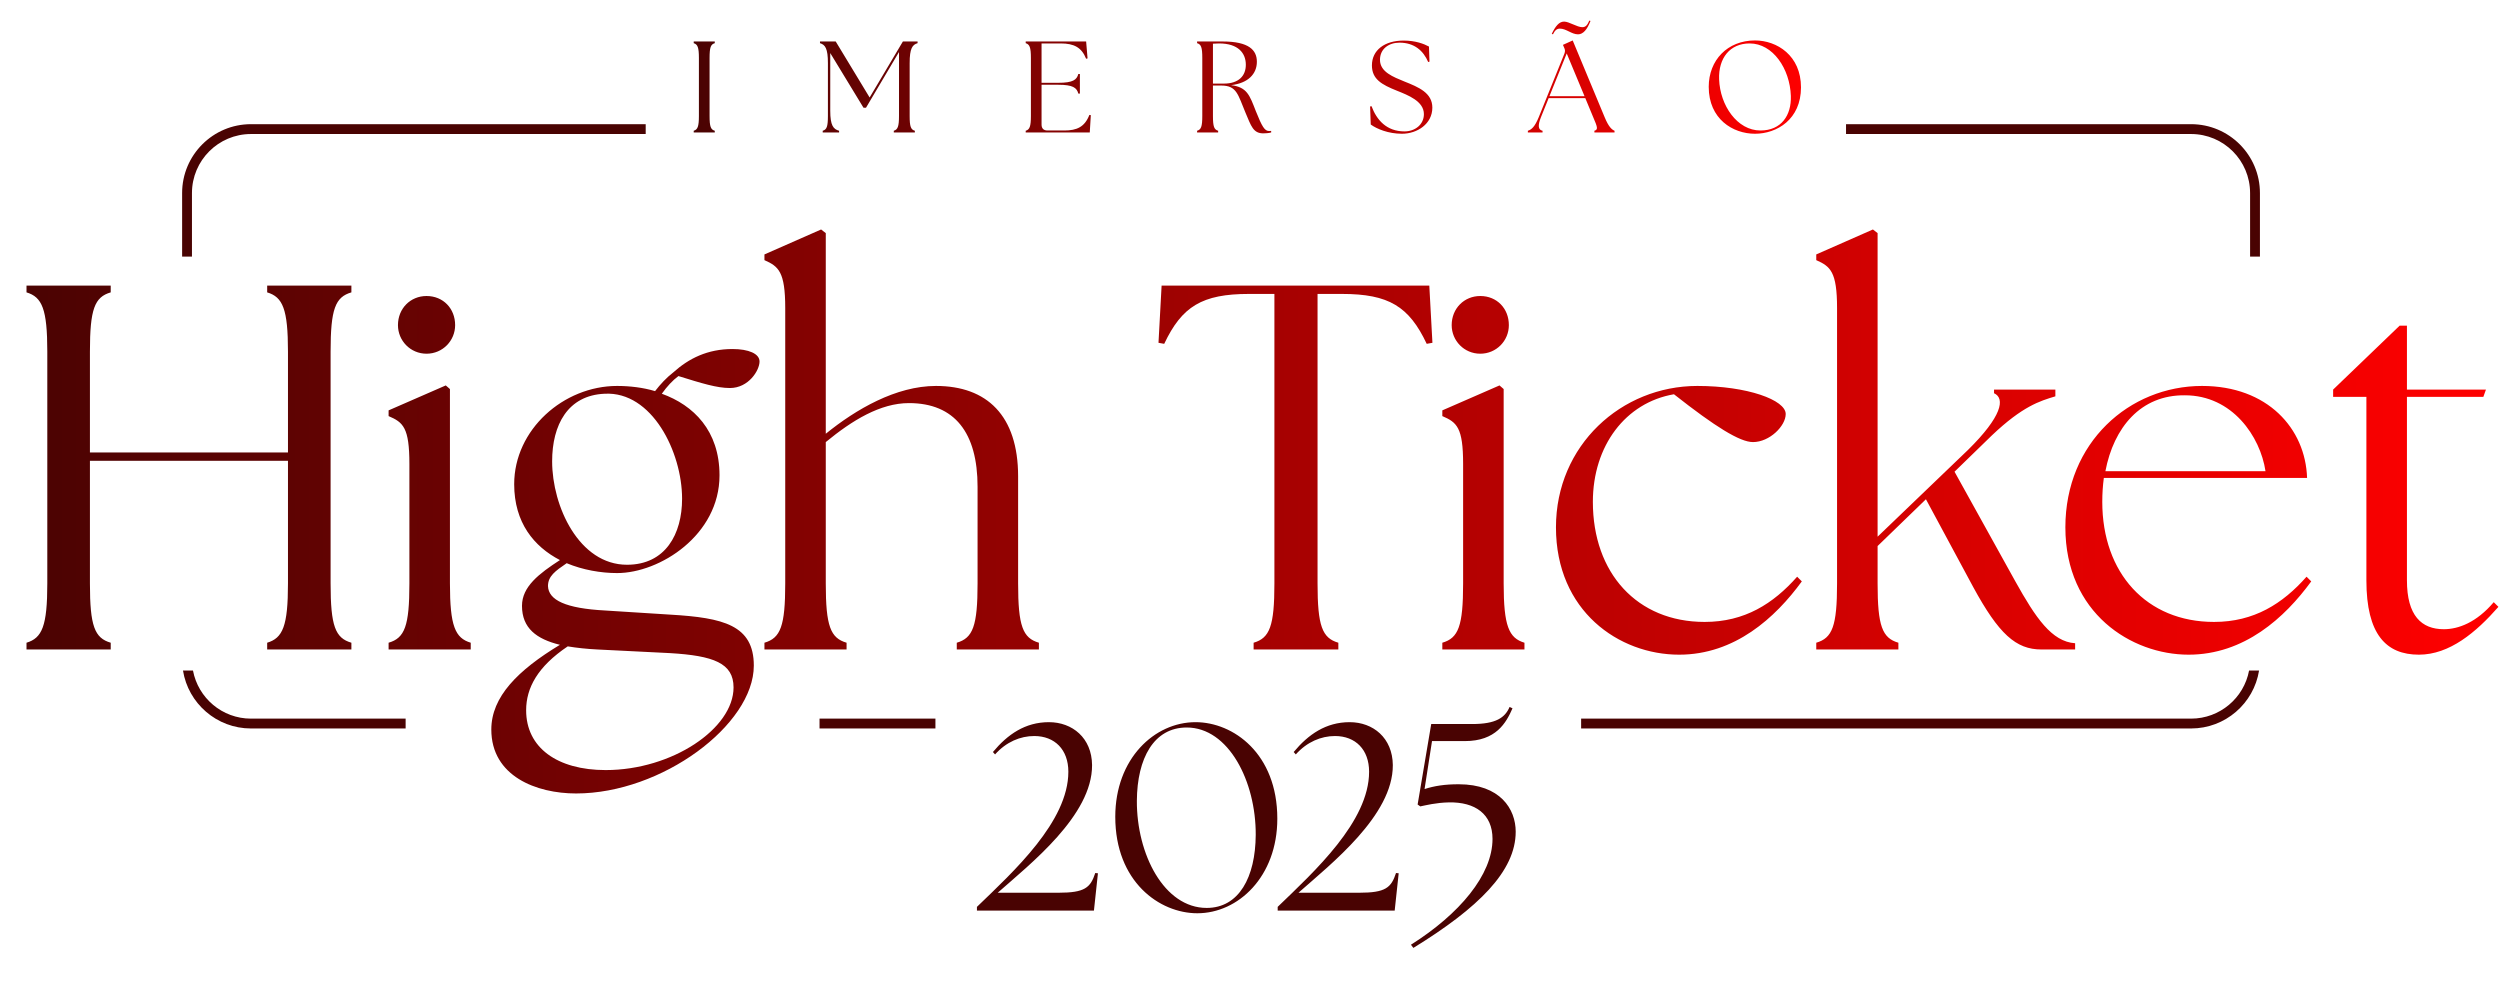<svg width="302" height="119" viewBox="0 0 302 119" fill="none" xmlns="http://www.w3.org/2000/svg">
<path d="M3.202 78.457V77.641C5.086 77.076 5.714 75.632 5.714 70.483V42.477C5.714 37.328 5.086 35.884 3.202 35.319V34.503H13.375V35.319C11.428 35.884 10.863 37.328 10.863 42.477V54.659H34.787V42.477C34.787 37.328 34.159 35.884 32.275 35.319V34.503H42.448V35.319C40.501 35.884 39.936 37.328 39.936 42.477V70.483C39.936 75.632 40.501 77.076 42.448 77.641V78.457H32.275V77.641C34.159 77.076 34.787 75.632 34.787 70.483V55.664H10.863V70.483C10.863 75.632 11.428 77.076 13.375 77.641V78.457H3.202ZM46.943 78.457V77.641C48.889 77.076 49.455 75.632 49.455 70.483V56.041C49.455 51.645 48.701 51.017 46.943 50.264V49.573L53.85 46.559L54.352 46.998V70.483C54.352 75.632 54.98 77.076 56.864 77.641V78.457H46.943ZM51.527 42.728C49.58 42.728 48.073 41.159 48.073 39.275C48.073 37.266 49.58 35.758 51.527 35.758C53.536 35.758 54.98 37.266 54.98 39.275C54.98 41.159 53.473 42.728 51.527 42.728ZM69.587 95.851C64.814 95.851 59.351 93.779 59.351 88.127C59.351 84.172 62.554 80.969 67.64 77.892C64.814 77.202 63.056 75.883 63.056 73.183C63.056 70.86 65.128 69.29 67.64 67.657C64.5 66.025 62.114 63.136 62.114 58.489C62.114 51.896 68.079 46.622 74.547 46.622C76.054 46.622 77.687 46.81 79.131 47.249C79.759 46.433 80.512 45.617 81.329 44.989C83.212 43.294 85.473 42.163 88.487 42.163C90.434 42.163 91.752 42.728 91.752 43.67C91.752 44.738 90.434 46.873 88.173 46.873C86.603 46.873 84.782 46.308 81.957 45.429C81.266 45.931 80.575 46.684 79.947 47.563C83.778 48.945 86.917 52.022 86.917 57.422C86.917 64.643 79.696 69.227 74.547 69.227C72.6 69.227 70.403 68.85 68.456 68.034C67.075 68.976 66.196 69.604 66.196 70.797C66.258 72.492 68.331 73.497 73.103 73.748L81.015 74.25C87.357 74.627 91.061 75.506 91.061 80.404C91.061 87.562 79.947 95.851 69.587 95.851ZM75.74 68.222C80.387 68.222 82.396 64.517 82.396 60.248C82.396 54.596 78.754 47.249 73.04 47.563C68.582 47.752 66.698 51.331 66.698 55.727C66.698 61.19 69.963 68.222 75.74 68.222ZM63.558 85.804C63.558 90.325 67.326 93.025 73.166 93.025C81.203 93.025 88.613 88.002 88.613 83.041C88.613 80.09 86.164 79.211 80.952 78.897L72.161 78.457C70.905 78.395 69.712 78.269 68.582 78.081C64.94 80.53 63.558 83.104 63.558 85.804ZM92.345 78.457V77.641C94.291 77.076 94.856 75.632 94.856 70.483V37.203C94.856 32.807 94.04 32.179 92.345 31.426V30.735L99.189 27.721L99.754 28.161V52.398C103.396 49.447 108.231 46.622 113.066 46.622C119.22 46.622 122.988 50.201 122.988 57.547V70.483C122.988 75.632 123.553 77.076 125.499 77.641V78.457H115.578V77.641C117.525 77.076 118.09 75.632 118.09 70.483V58.803C118.09 52.273 115.327 48.694 109.801 48.694C106.348 48.694 102.957 50.766 99.754 53.403V70.483C99.754 75.632 100.319 77.076 102.266 77.641V78.457H92.345ZM151.437 78.457V77.641C153.383 77.076 153.948 75.632 153.948 70.483V35.507H150.871C145.22 35.507 142.771 37.014 140.636 41.535L139.946 41.41L140.322 34.503H172.66L173.037 41.41L172.347 41.535C170.212 37.014 167.763 35.507 162.111 35.507H159.16V70.483C159.16 75.632 159.725 77.076 161.672 77.641V78.457H151.437ZM174.233 78.457V77.641C176.179 77.076 176.744 75.632 176.744 70.483V56.041C176.744 51.645 175.991 51.017 174.233 50.264V49.573L181.14 46.559L181.642 46.998V70.483C181.642 75.632 182.27 77.076 184.154 77.641V78.457H174.233ZM178.817 42.728C176.87 42.728 175.363 41.159 175.363 39.275C175.363 37.266 176.87 35.758 178.817 35.758C180.826 35.758 182.27 37.266 182.27 39.275C182.27 41.159 180.763 42.728 178.817 42.728ZM202.842 79.085C195.558 79.085 187.96 73.811 187.96 63.701C187.96 53.78 195.872 46.622 205.039 46.622C211.067 46.622 215.714 48.317 215.714 50.012C215.714 51.457 213.768 53.403 211.758 53.403C210.188 53.403 207.237 51.582 202.214 47.626C196.374 48.631 192.418 53.843 192.418 60.624C192.418 69.227 197.755 75.129 205.918 75.129C210.754 75.129 214.207 72.932 217.096 69.666L217.661 70.232C214.458 74.627 209.56 79.085 202.842 79.085ZM219.404 78.457V77.641C221.351 77.076 221.916 75.632 221.916 70.483V37.203C221.916 32.807 221.1 32.179 219.404 31.426V30.735L226.249 27.721L226.814 28.161V64.832L237.74 54.345C241.821 50.326 242.261 48.129 240.879 47.501V47.061H248.289V47.877C246.405 48.443 244.333 49.071 240.628 52.587L236.107 56.982L243.454 70.232C245.903 74.627 247.849 77.516 250.675 77.704V78.457H246.593C243.517 78.457 241.444 76.574 238.368 70.922L232.653 60.31L226.814 65.962V70.483C226.814 75.632 227.379 77.076 229.325 77.641V78.457H219.404ZM264.378 79.085C257.471 79.085 249.497 74.062 249.497 63.701C249.497 53.466 257.22 46.622 266.011 46.622C273.923 46.622 278.507 51.771 278.695 57.736H254.143C254.018 58.678 253.955 59.62 253.955 60.624C253.955 69.227 259.292 75.129 267.455 75.129C272.29 75.129 275.744 72.932 278.632 69.666L279.197 70.232C275.995 74.627 271.097 79.085 264.378 79.085ZM254.332 56.92H273.672C273.044 52.712 269.653 47.752 263.939 47.752C258.601 47.689 255.336 51.645 254.332 56.92ZM292.202 79.085C288.246 79.085 285.86 76.636 285.86 70.106V47.94H281.842V47.061L289.879 39.338H290.758V47.061H300.303L299.989 47.94H290.758V70.106C290.758 74.376 292.516 76.009 295.216 76.009C296.975 76.009 299.172 75.192 301.244 72.743L301.81 73.308C299.11 76.385 295.907 79.085 292.202 79.085Z" fill="url(#paint0_linear_19_21795)"/>
<path d="M118.014 109.549C122.456 105.267 129.057 99.247 129.057 93.226C129.057 90.554 127.415 88.912 124.936 88.912C123.261 88.912 121.555 89.62 120.203 91.133L119.945 90.844C121.716 88.719 123.841 87.238 126.706 87.238C129.539 87.238 131.89 89.137 131.922 92.421C131.954 98.506 124.453 104.366 120.525 107.843H127.865C131.053 107.843 131.729 107.231 132.308 105.46L132.63 105.493L132.147 110H118.014V109.549ZM144.641 110.322C140.07 110.322 134.725 106.523 134.725 98.667C134.725 91.649 139.458 87.238 144.416 87.238C148.988 87.238 154.3 91.037 154.3 98.893C154.3 105.911 149.567 110.322 144.641 110.322ZM145.768 109.678C149.664 109.678 151.66 105.976 151.692 100.856C151.724 94.385 148.408 87.882 143.354 87.882C139.394 87.882 137.365 91.584 137.333 96.736C137.301 103.175 140.617 109.678 145.768 109.678ZM154.344 109.549C158.787 105.267 165.387 99.247 165.387 93.226C165.387 90.554 163.745 88.912 161.266 88.912C159.592 88.912 157.886 89.62 156.533 91.133L156.276 90.844C158.047 88.719 160.171 87.238 163.037 87.238C165.87 87.238 168.22 89.137 168.253 92.421C168.285 98.506 160.783 104.366 156.855 107.843H164.196C167.383 107.843 168.059 107.231 168.639 105.46L168.961 105.493L168.478 110H154.344V109.549ZM170.444 114.121C176.304 110.419 180.296 105.686 180.296 101.339C180.296 98.345 178.203 96.864 175.016 96.929C173.47 96.961 172.215 97.283 171.571 97.412L171.249 97.186L172.891 87.463H177.849C180.714 87.463 181.809 86.691 182.356 85.403L182.711 85.564C181.938 87.334 180.714 89.524 176.948 89.524H172.987L172.086 95.319C173.277 94.933 174.533 94.739 176.207 94.739C181.23 94.739 183.097 97.734 183.097 100.47C183.097 105.235 178.59 109.678 170.734 114.507L170.444 114.121Z" fill="#490302"/>
<path d="M83.801 16V15.796C84.272 15.655 84.428 15.294 84.428 14.006V7.005C84.428 5.718 84.272 5.357 83.801 5.215V5.011H86.344V5.215C85.857 5.357 85.716 5.718 85.716 7.005V14.006C85.716 15.294 85.857 15.655 86.344 15.796V16H83.801ZM99.384 16V15.796C99.87 15.655 100.012 15.294 100.012 14.006V7.633C100.012 5.843 99.682 5.404 99.054 5.215V5.011H100.954L105.051 11.777L109.069 5.011H110.843V5.215C110.215 5.404 109.886 5.843 109.886 7.633V14.006C109.886 15.294 110.027 15.655 110.514 15.796V16H107.971V15.796C108.442 15.655 108.599 15.294 108.599 14.006V6.283L104.611 13.017H104.313L100.294 6.408V13.378C100.294 15.168 100.671 15.607 101.362 15.796V16H99.384ZM131.644 16H123.905V15.796C124.376 15.655 124.533 15.294 124.533 14.006V7.005C124.533 5.718 124.376 5.357 123.905 5.215V5.011H131.205L131.377 7.052L131.205 7.099C130.655 5.718 129.729 5.247 128.128 5.247H125.82V10.003H127.83C129.619 10.003 130.074 9.642 130.263 8.936H130.451V11.306H130.263C130.074 10.6 129.619 10.239 127.83 10.239H125.82V15.058C125.82 15.513 126.071 15.764 126.527 15.764H128.567C130.074 15.764 131.032 15.341 131.597 13.881L131.77 13.912L131.644 16ZM152.599 16.11C151.39 16.11 151.139 15.231 150.449 13.598C149.538 11.432 149.412 10.333 147.529 10.333H146.524V14.006C146.524 15.294 146.665 15.655 147.152 15.796V16H144.609V15.796C145.095 15.655 145.237 15.294 145.237 14.006V7.005C145.237 5.718 145.095 5.357 144.609 5.215V5.011H147.701C150.888 5.011 151.83 6.063 151.83 7.46C151.83 8.936 150.763 10.05 148.722 10.286C150.653 10.537 150.951 11.495 151.704 13.425C152.458 15.309 152.772 15.827 153.306 15.827C153.4 15.827 153.478 15.827 153.557 15.812V16C153.321 16.078 152.913 16.11 152.599 16.11ZM147.843 10.098C149.648 10.098 150.496 9.156 150.496 7.821C150.496 6.424 149.585 5.247 147.262 5.247C147.026 5.247 146.775 5.262 146.524 5.278V10.098H147.843ZM169.354 16.157C167.706 16.157 166.324 15.576 165.586 15.042L165.508 12.86L165.681 12.829C166.293 14.477 167.486 15.874 169.668 15.874C170.924 15.874 172.007 15.058 172.007 13.787C172.007 12.217 170.076 11.495 168.757 10.961C166.905 10.223 165.728 9.564 165.728 7.9C165.728 6.063 167.25 4.901 169.558 4.901C170.987 4.901 172.007 5.294 172.619 5.624L172.682 7.445L172.525 7.492C171.944 6.126 170.845 5.153 169.056 5.153C167.784 5.153 166.701 5.89 166.701 7.225C166.701 8.7 168.318 9.297 169.652 9.846C171.395 10.537 173.027 11.228 173.027 13.002C173.027 14.964 171.206 16.157 169.354 16.157ZM184.566 16V15.796C185.005 15.655 185.398 15.341 185.884 14.148L188.977 6.487C189.087 6.204 189.071 6 188.945 5.749L188.804 5.419L189.982 4.886L193.843 14.163C194.33 15.341 194.707 15.655 195.036 15.796V16H192.603V15.796C193.09 15.655 192.964 15.341 192.462 14.163L191.504 11.856H187.077L186.151 14.148C185.743 15.168 185.806 15.686 186.34 15.796V16H184.566ZM187.454 4.085C187.894 3.175 188.333 2.609 188.945 2.609C189.542 2.609 190.515 3.284 191.143 3.284C191.536 3.284 191.74 3.065 191.991 2.484L192.132 2.531C191.74 3.551 191.253 4.148 190.625 4.148C189.856 4.148 189.197 3.457 188.443 3.457C188.066 3.457 187.831 3.661 187.595 4.148L187.454 4.085ZM187.172 11.62H191.41L189.259 6.456L187.172 11.62ZM212.002 16.157C209.334 16.157 206.414 14.383 206.414 10.49C206.414 7.272 208.674 4.886 212.002 4.886C214.655 4.886 217.56 6.707 217.56 10.553C217.56 14.43 214.64 16.157 212.002 16.157ZM212.662 15.764C215.173 15.764 216.414 13.944 216.335 11.589C216.225 8.308 214.169 5.247 211.359 5.247C208.973 5.247 207.576 7.021 207.67 9.579C207.78 12.735 209.852 15.764 212.662 15.764Z" fill="url(#paint1_linear_19_21795)"/>
<path fill-rule="evenodd" clip-rule="evenodd" d="M30.323 15H78V16.189H30.323C26.383 16.189 23.189 19.383 23.189 23.323V31H22V23.323C22 18.726 25.726 15 30.323 15ZM22.105 81C22.738 84.968 26.177 88 30.323 88H49V86.811H30.323C26.835 86.811 23.932 84.308 23.311 81H22.105ZM271.688 81C271.068 84.308 268.165 86.811 264.677 86.811H191V88H264.677C268.823 88 272.262 84.968 272.895 81H271.688ZM273 31V23.323C273 18.726 269.274 15 264.677 15H223V16.189H264.677C268.617 16.189 271.811 19.383 271.811 23.323V31H273ZM99 88V86.811H113V88H99Z" fill="#490302"/>
<defs>
<linearGradient id="paint0_linear_19_21795" x1="0" y1="55.958" x2="302" y2="55.958" gradientUnits="userSpaceOnUse">
<stop stop-color="#490302"/>
<stop offset="1" stop-color="#FF0000"/>
</linearGradient>
<linearGradient id="paint1_linear_19_21795" x1="83" y1="10" x2="219" y2="10" gradientUnits="userSpaceOnUse">
<stop stop-color="#490302"/>
<stop offset="1" stop-color="#FF0000"/>
</linearGradient>
</defs>
</svg>
